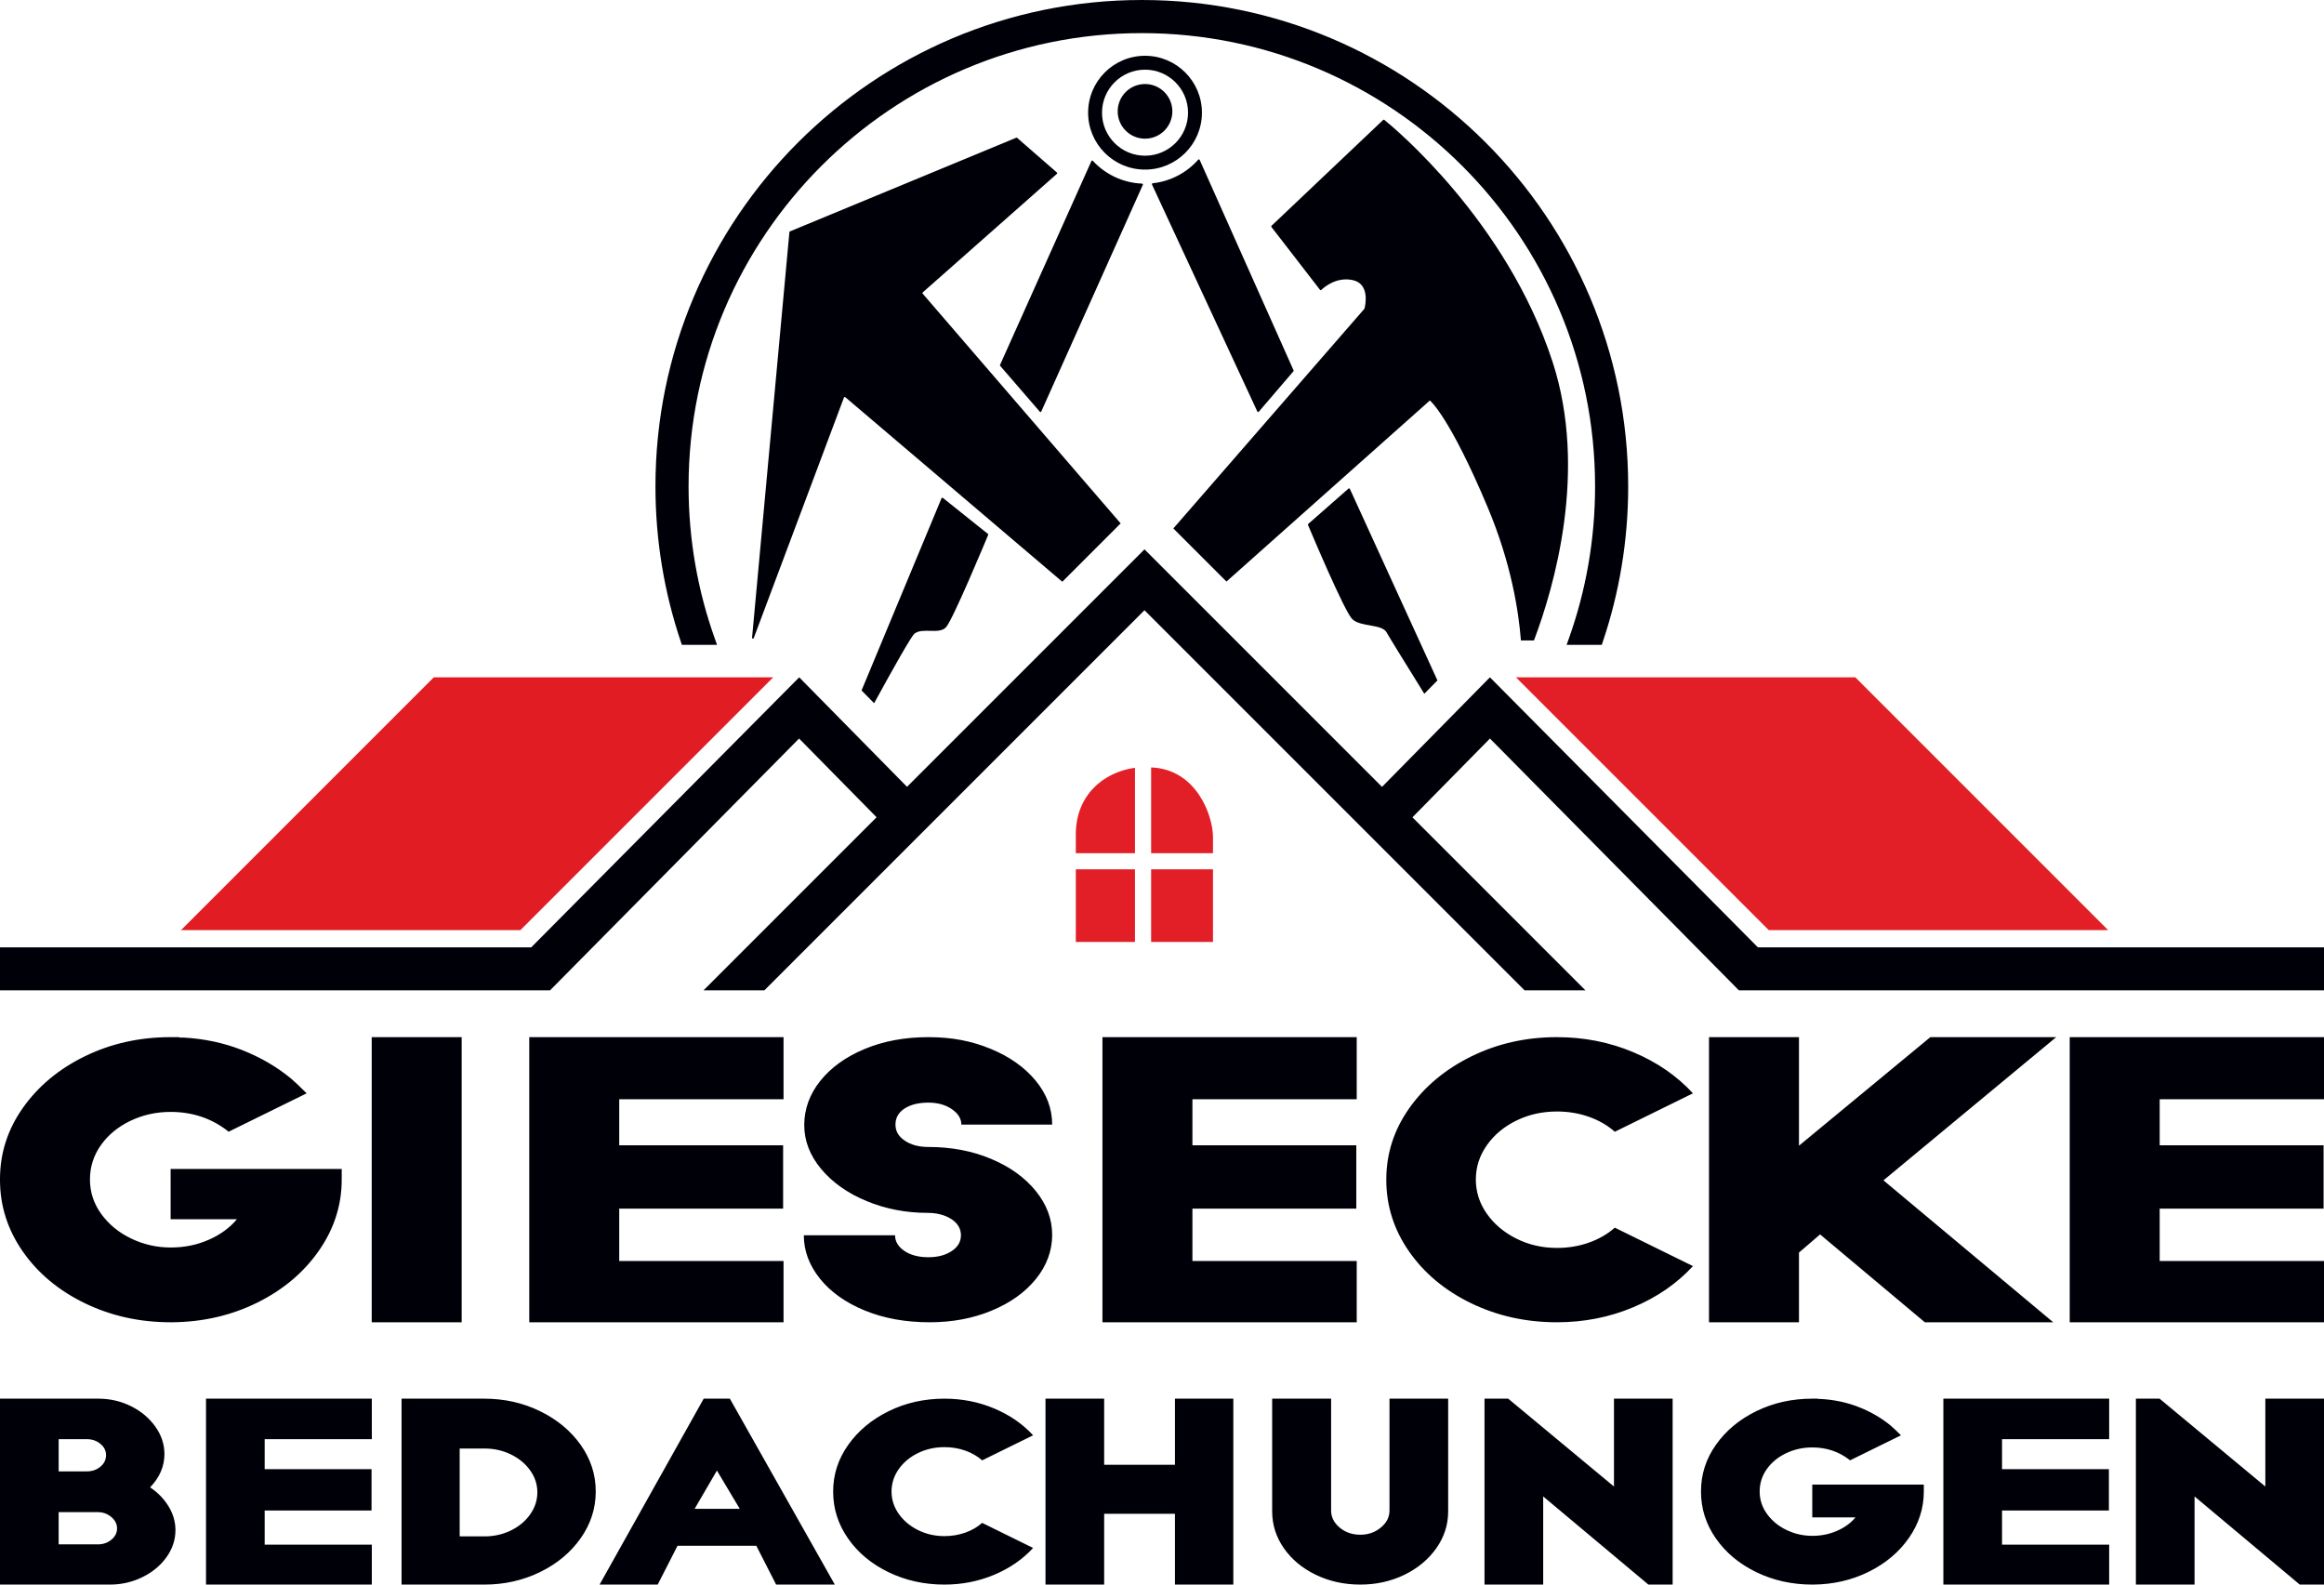 <?xml version="1.0" encoding="UTF-8"?> <svg xmlns="http://www.w3.org/2000/svg" id="Ebene_1" data-name="Ebene 1" viewBox="0 0 3680.95 2509.74"><defs><style> .cls-1, .cls-2 { fill: #000008; } .cls-3 { fill: #e11c23; } .cls-4, .cls-5 { fill: #e21f26; } .cls-5, .cls-2 { fill-rule: evenodd; } </style></defs><path class="cls-2" d="m3680.95,1642.7v98.35h-260.25v72.92h259.59v100.35h-259.59v82.96h260.25v97.01h-402.75v-451.59h402.75Zm-831.59,0v171.94l208.07-171.94h199.36l-273.62,226.8,268.94,224.79h-203.38l-165.92-139.16-33.45,28.77v110.39h-142.5v-451.59h142.5Zm-383.35,333.84c17.84,0,34.68-2.79,50.51-8.36,15.84-5.58,29.55-13.49,41.15-23.75l123.77,60.88c-25.43,27.65-56.98,49.4-94.67,65.23-37.69,15.83-77.94,23.75-120.76,23.75-49.06,0-94.33-10.04-135.81-30.11-41.48-20.07-74.26-47.39-98.35-81.95-24.08-34.57-36.12-72.37-36.12-113.4v-.67c0-41.03,12.15-78.72,36.46-113.06s57.09-61.66,98.34-81.96c41.26-20.29,86.42-30.44,135.48-30.44,42.82,0,83.07,7.92,120.76,23.75,37.69,15.83,69.24,37.58,94.67,65.23l-123.77,60.88c-11.6-10.26-25.31-18.17-41.15-23.75-15.83-5.57-32.67-8.36-50.51-8.36-23.19,0-44.6,4.79-64.22,14.38-19.63,9.59-35.24,22.64-46.84,39.14-11.59,16.5-17.39,34.57-17.39,54.19s5.8,37.69,17.39,54.19c11.6,16.5,27.21,29.66,46.84,39.47,19.62,9.81,41.03,14.72,64.22,14.72Zm-317.11-333.84v98.35h-260.25v72.92h259.58v100.35h-259.58v82.96h260.25v97.01h-402.75v-451.59h402.75Zm-676.38,451.59c-38.36,0-72.7-6.24-103.03-18.73s-53.97-29.33-70.92-50.51c-16.95-21.19-25.42-44.04-25.42-68.57h144.51c0,9.81,4.9,18.06,14.71,24.75,9.82,6.69,22.53,10.04,38.14,10.04,14.72,0,26.98-3.23,36.79-9.7,9.82-6.47,14.72-14.83,14.72-25.09s-5.13-19.29-15.38-25.76c-10.26-6.47-22.75-9.7-37.47-9.7-34.34,0-66.57-6.24-96.67-18.73-30.11-12.49-54.08-29.44-71.92-50.85-17.84-21.41-26.76-44.6-26.76-69.58s8.47-48.73,25.42-69.91c16.95-21.19,40.36-38.02,70.25-50.51,29.88-12.49,63.55-18.73,101.02-18.73s68.46,6.13,98.34,18.4c29.89,12.27,53.64,28.99,71.26,50.18,17.61,21.19,26.42,44.49,26.42,69.91h-143.84c0-9.37-5.02-17.51-15.05-24.42-10.04-6.91-22.41-10.37-37.13-10.37-15.61,0-28.21,3.12-37.8,9.37-9.59,6.24-14.39,14.72-14.39,25.42s4.91,18.73,14.72,25.42c9.82,6.69,22.3,10.03,37.47,10.03,36.13,0,69.13,6.24,99.01,18.73,29.89,12.49,53.53,29.44,70.92,50.85,17.39,21.41,26.09,44.6,26.09,69.58s-8.58,48.73-25.76,69.91c-17.17,21.19-40.58,37.91-70.24,50.18-29.66,12.27-62.33,18.4-98.01,18.4Zm-231.49-451.59v98.35h-260.25v72.92h259.59v100.35h-259.59v82.96h260.25v97.01h-402.75v-451.59h402.75Zm-652.29,451.59h142.5v-451.59h-142.5v451.59Zm-47.5-242.86v16.72c0,40.59-12.04,78.16-36.13,112.73-24.08,34.57-56.64,62-97.68,82.29-41.03,20.29-85.86,30.66-134.47,31.11h-2.68c-49.06,0-94.33-10.04-135.81-30.11-41.48-20.07-74.26-47.39-98.35-81.95-24.08-34.57-36.13-72.37-36.13-113.4v-1.34c0-41.03,12.15-78.72,36.46-113.06,24.31-34.34,57.09-61.55,98.35-81.62,41.26-20.07,86.42-30.11,135.48-30.11h12.71l2.01.67h5.35c33,1.78,64,8.36,92.99,19.74,28.99,11.37,54.86,26.43,77.61,45.16,5.8,4.91,14.05,12.71,24.75,23.42l-123.77,60.88-1.34-1.34c-25.87-20.07-55.97-30.11-90.32-30.11-22.75,0-43.93,4.68-63.56,14.05-19.62,9.37-35.24,22.19-46.83,38.47-11.6,16.28-17.39,34.46-17.39,54.52s6.02,38.36,18.06,54.86c12.04,16.5,27.88,29.44,47.5,38.8,19.62,9.37,40.36,14.05,62.22,14.05s41.37-4.01,59.88-12.04c18.51-8.03,33.56-18.96,45.16-32.78h-105.04v-79.61h270.95Z"></path><path class="cls-2" d="m3420.52,2215.28l167.52,139.16v-139.16h92.91v294.46h-38.38l-166.65-139.6v139.6h-92.91v-294.46h37.51Zm-79.83,0v64.13h-169.7v47.55h169.26v65.44h-169.26v54.09h169.7v63.25h-262.61v-294.46h262.61Zm-293.59,136.11v10.9c0,26.46-7.85,50.97-23.55,73.51-15.71,22.54-36.94,40.42-63.69,53.66-26.76,13.23-55.99,19.99-87.69,20.28h-1.74c-31.99,0-61.51-6.54-88.56-19.63-27.04-13.09-48.42-30.9-64.12-53.44-15.71-22.54-23.56-47.19-23.56-73.94v-.87c0-26.76,7.92-51.33,23.77-73.72,15.85-22.39,37.23-40.13,64.13-53.22,26.9-13.09,56.35-19.63,88.34-19.63h8.29l1.31.44h3.49c21.52,1.16,41.73,5.45,60.63,12.87,18.91,7.42,35.77,17.23,50.61,29.45,3.78,3.2,9.16,8.29,16.14,15.27l-80.71,39.7-.87-.87c-16.87-13.09-36.5-19.63-58.89-19.63-14.83,0-28.65,3.05-41.44,9.16-12.8,6.11-22.98,14.47-30.54,25.08-7.56,10.62-11.34,22.47-11.34,35.55s3.92,25.01,11.78,35.77c7.85,10.76,18.17,19.19,30.97,25.3,12.8,6.11,26.32,9.16,40.57,9.16s26.97-2.62,39.04-7.85c12.07-5.23,21.89-12.36,29.45-21.38h-68.49v-51.91h176.67Zm-658.28-136.11l167.52,139.16v-139.16h92.92v294.46h-38.39l-166.64-139.6v139.6h-92.92v-294.46h37.51Zm-234.25,294.46c-25.6,0-49.08-5.16-70.46-15.49-21.37-10.32-38.24-24.36-50.6-42.1-12.36-17.74-18.54-37.23-18.54-58.46v-178.42h93.36v177.11c0,10.47,4.5,19.48,13.52,27.05,9.01,7.56,19.92,11.34,32.72,11.34s23.34-3.78,32.5-11.34c9.16-7.56,13.74-16.58,13.74-27.05v-177.11h92.92v178.42c0,21.23-6.26,40.72-18.76,58.46-12.51,17.74-29.38,31.77-50.61,42.1-21.23,10.32-44.49,15.49-69.79,15.49Zm-405.7-294.46v104.7h112.11v-104.7h92.48v294.46h-92.48v-112.11h-112.11v112.11h-92.92v-294.46h92.92Zm-253.02,217.68c11.63,0,22.61-1.82,32.94-5.45,10.32-3.64,19.26-8.8,26.83-15.49l80.7,39.7c-16.58,18.03-37.15,32.21-61.73,42.53-24.57,10.32-50.82,15.49-78.74,15.49-31.99,0-61.51-6.54-88.55-19.63-27.05-13.09-48.43-30.9-64.13-53.44-15.71-22.54-23.56-47.19-23.56-73.94v-.44c0-26.76,7.93-51.33,23.78-73.72,15.85-22.39,37.22-40.21,64.12-53.44,26.9-13.23,56.35-19.85,88.34-19.85,27.92,0,54.17,5.16,78.74,15.49,24.58,10.32,45.15,24.5,61.73,42.53l-80.7,39.7c-7.57-6.69-16.51-11.85-26.83-15.49-10.33-3.63-21.31-5.45-32.94-5.45-15.12,0-29.08,3.13-41.88,9.38-12.79,6.25-22.97,14.76-30.53,25.52-7.57,10.76-11.35,22.54-11.35,35.34s3.78,24.57,11.35,35.34c7.56,10.76,17.74,19.34,30.53,25.74,12.8,6.4,26.76,9.6,41.88,9.6Zm-360.33-103.82l-35.33,60.64h71.54l-36.21-60.64Zm20.5-113.86l166.21,294.46h-92.92l-31.41-61.51h-124.76l-31.41,61.51h-92.05l164.9-294.46h41.44Zm-388.68,218.12c15.12,0,29.08-3.13,41.88-9.38,12.8-6.25,22.98-14.76,30.54-25.52,7.56-10.76,11.34-22.39,11.34-34.9s-3.78-24.07-11.34-34.68c-7.56-10.61-17.74-19.05-30.54-25.3-12.8-6.25-26.76-9.38-41.88-9.38h-39.26v139.16h39.26Zm-.44-218.12c31.99,0,61.51,6.62,88.56,19.85,27.05,13.23,48.49,31.04,64.34,53.44,15.85,22.39,23.78,46.97,23.78,73.72s-7.93,51.4-23.78,73.94c-15.85,22.54-37.3,40.42-64.34,53.66-27.05,13.23-56.57,19.85-88.56,19.85h-130.87v-294.46h130.87Zm-177.98,0v64.13h-169.7v47.55h169.26v65.44h-169.26v54.09h169.7v63.25h-262.61v-294.46h262.61Zm-434.05,230.77c8.43,0,15.63-2.47,21.59-7.42s8.94-10.91,8.94-17.89-3.05-13.01-9.16-18.1c-6.11-5.09-13.23-7.63-21.38-7.63h-61.95v51.04h61.95Zm-17.45-115.6c8.43,0,15.63-2.47,21.59-7.42,5.96-4.94,8.94-11.05,8.94-18.32s-2.98-12.94-8.94-17.88c-5.96-4.94-13.16-7.42-21.59-7.42h-44.5v51.04h44.5Zm18.32-115.17c18.61,0,35.92,4,51.91,12,16,8,28.79,18.76,38.39,32.28,9.6,13.52,14.4,27.99,14.4,43.4,0,19.49-7.56,37.08-22.69,52.79,12.21,8.14,21.96,18.18,29.23,30.1,7.27,11.92,10.91,24.43,10.91,37.52,0,15.41-4.73,29.74-14.18,42.97-9.45,13.23-22.18,23.77-38.17,31.63-16,7.85-33.15,11.78-51.48,11.78H0v-294.46h155.74Z"></path><path class="cls-2" d="m1897.84,252.91c.31-.36.78-.53,1.24-.46.46.07.86.37,1.05.8,11.91,26.7,141.09,316.21,148.74,333.37.22.48.14,1.05-.21,1.45l-54.9,64.04c-.31.35-.77.53-1.23.47-.47-.07-.87-.36-1.06-.79l-166.86-359.59c-.18-.41-.16-.87.06-1.26.22-.39.61-.64,1.05-.69,28.61-3.08,54.03-16.9,72.12-37.34Zm-88.9,37.9c.45.02.87.26,1.11.65.24.38.28.87.09,1.28-11.98,26.74-148.58,331.59-160.88,359.02-.19.43-.59.73-1.05.8-.47.07-.93-.11-1.24-.46l-62.8-72.67c-.35-.41-.44-.98-.22-1.46l144.73-322.86c.19-.42.58-.72,1.03-.79.46-.07.92.09,1.24.43,19.58,21.17,47.2,34.81,77.99,36.06Zm4.65-157.73c23.89,0,43.28,19.39,43.28,43.28s-19.39,43.28-43.28,43.28-43.29-19.39-43.29-43.28,19.4-43.28,43.29-43.28Zm0-22.73c-37.6,0-68.13,30.52-68.13,68.13s30.53,68.13,68.13,68.13,68.13-30.53,68.13-68.13-30.53-68.13-68.13-68.13Zm0-22.01c49.74,0,90.13,40.39,90.13,90.14s-40.39,90.13-90.13,90.13-90.14-40.39-90.14-90.13,40.39-90.14,90.14-90.14Zm44.87,748.63l302.46-347.75c.14-.15.24-.33.29-.53.96-3.65,9.48-38.91-18.6-45.05-25.64-5.61-45.04,10.99-49.78,15.54-.28.28-.66.44-1.06.41-.39-.02-.76-.21-1-.52-8.39-10.84-69.44-89.86-76.97-99.6-.43-.55-.37-1.35.14-1.83l176.86-167.7c.49-.47,1.26-.5,1.8-.08,14.45,11.66,193.74,159.6,266.54,383.35,56.2,172.7,2.28,357.07-29.5,441.14h-20.69c-3.53-46-15.33-122.16-52.54-210.68-61.08-145.31-91.63-169.37-91.63-169.37l-322.21,286.78-84.11-84.11Zm-175.89,84.42l-343.68-292.3c-.34-.29-.8-.4-1.23-.29-.44.12-.79.43-.94.85l-142.88,381c-.24.65-.92,1.01-1.59.86s-1.13-.78-1.07-1.47l59.15-642.39c.05-.51.37-.95.84-1.15l358.48-148.36c.48-.2,1.03-.11,1.43.23l62.96,54.87c.3.26.47.64.47,1.03s-.17.77-.46,1.04l-212.53,187.79c-.57.5-.63,1.36-.13,1.93l313.63,363.97c-.58.54-1.17,1.1-1.74,1.67l-90.71,90.72Zm-317.96,172.19c54.38-130.54,119.24-286.57,126.66-304.42.16-.4.5-.7.92-.8.42-.11.87-.02,1.2.25l71.35,56.99c.48.38.64,1.03.41,1.6-5.02,12.08-56.15,134.76-66.71,146.2-11.1,12.03-37.02,0-49.97,10.18-4.92,3.86-33.08,53.73-63.95,110.22l-19.91-20.22Zm891.32,5.24c-30.2-48.71-56.69-91.56-59.64-97.09-7.4-13.88-41.65-8.33-54.6-21.29-12.34-12.33-64.95-137.1-69.96-149.02-.23-.54-.09-1.17.36-1.56,6.59-5.79,54.93-48.23,63.78-56,.32-.29.77-.4,1.19-.31.43.09.79.38.97.77,8.17,17.9,79.99,175.11,138.7,303.38l-20.8,21.12Zm-1177.5-82.24c-26.1-77.33-40.26-160.14-40.26-246.23C1038.17,345.18,1383.35,0,1808.52,0s770.35,345.18,770.35,770.35c0,86.09-14.15,168.9-40.25,246.23l-1.6,4.74h-55.69l3.34-9.32c27.03-75.52,41.75-156.88,41.75-241.65,0-396.22-321.68-717.9-717.9-717.9s-717.89,321.68-717.89,717.9c0,84.77,14.72,166.13,41.75,241.65l3.33,9.32h-55.68l-1.6-4.74Z"></path><polygon class="cls-1" points="2754.26 1568.59 3680.95 1568.59 3680.95 1500.42 2784.27 1500.42 2359.87 1072.77 2188.95 1246.33 1812.72 870.1 1436.62 1246.21 1265.85 1072.77 841.46 1500.42 0 1500.42 0 1568.59 871.18 1568.59 1265.66 1169.73 1388.42 1294.41 1114.24 1568.59 1210.64 1568.59 1812.72 966.51 1842.54 996.33 2414.8 1568.59 2511.2 1568.59 2237.12 1294.51 2359.92 1169.73 2754.26 1568.59"></polygon><polygon class="cls-3" points="687.14 1072.74 286.67 1473.21 824.21 1473.21 1224.67 1072.74 687.14 1072.74"></polygon><polygon class="cls-4" points="2401.04 1072.74 2801.52 1473.21 3339.06 1473.21 2938.58 1072.74 2401.04 1072.74"></polygon><path class="cls-5" d="m1703.95,1321.49c0-61.07,42.61-98.29,93.73-105.47v135.29h-93.73v-29.82Zm119.29,170.41h97.99v-115.03h-97.99v115.03Zm-119.29,0h93.73v-115.03h-93.73v115.03Zm119.29-140.59v-135.81c72.43,2.67,97.99,77.23,97.99,110.25v25.56h-97.99Z"></path></svg> 